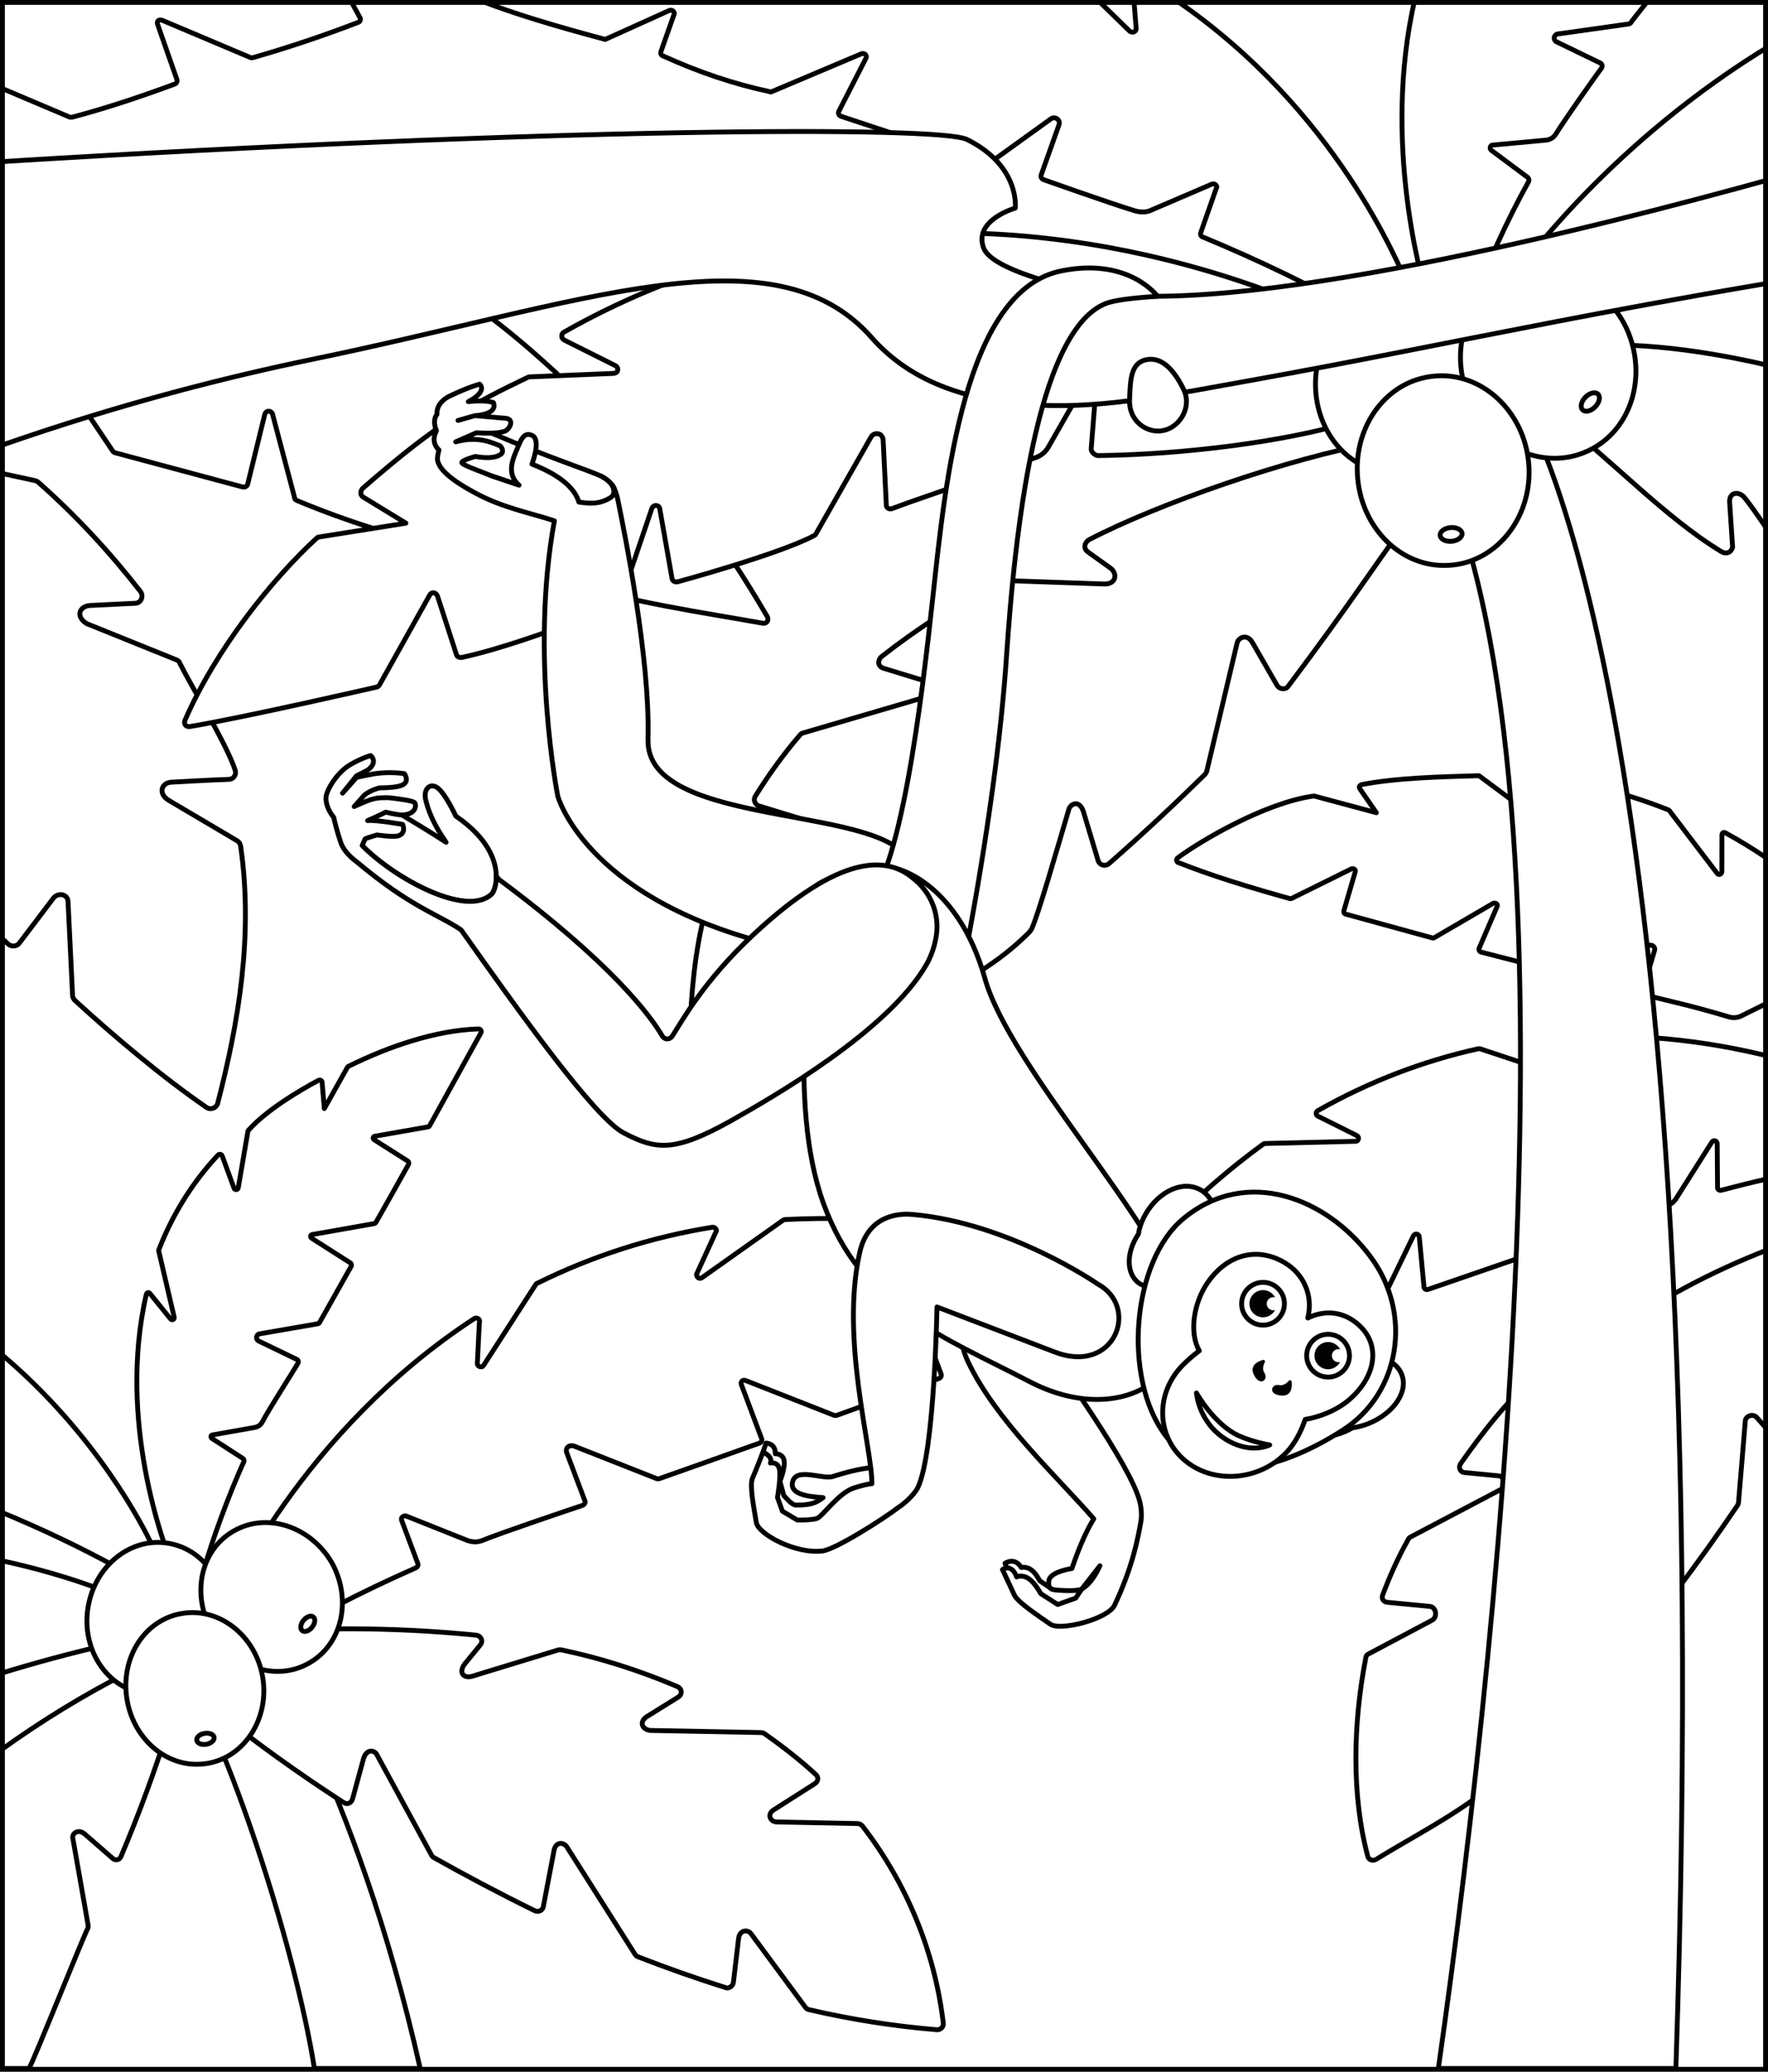 <svg width="547" height="641" viewBox="0 0 547 641" fill="none" xmlns="http://www.w3.org/2000/svg">
<rect x="0" y="0" width="547" height="641" fill="#808080" stroke="none"/>
<g clip-path="url(#clip0_2960_48674)">
<rect width="547" height="641" fill="white"/>
<path d="M533.669 257.615C533.239 257.365 532.659 257.825 532.749 258.495L532.729 269.555C532.759 270.105 532.369 270.545 531.959 270.565C531.679 270.585 531.399 270.455 531.249 270.195L516.529 250.875C516.419 250.735 516.349 250.675 516.239 250.615C501.719 244.795 486.489 241.225 470.839 240.015C470.289 240.045 469.889 240.345 469.919 240.895C469.919 241.035 469.939 241.305 470.089 241.435L475.749 251.465C476.049 251.865 475.799 252.425 475.399 252.585C475.129 252.735 474.719 252.765 474.579 252.635L457.729 240.115C457.579 239.985 457.449 239.995 457.309 240.005C446.159 240.345 432.199 240.635 421.279 242.755C420.739 242.925 420.429 243.345 420.599 243.745C420.669 243.925 420.799 244.155 420.799 244.155L425.829 251.455L406.649 246.305C406.509 246.305 406.379 246.325 406.239 246.325C391.609 248.375 371.839 259.885 364.449 265.365C364.099 265.625 363.889 266.035 364.099 266.485C364.249 266.805 364.539 266.875 364.539 266.875C369.709 268.875 378.719 272.385 399.029 278.025C399.199 278.065 399.369 278.065 399.579 277.995L418.099 268.835C418.499 268.675 418.979 268.765 419.229 269.115C419.339 269.275 419.389 269.585 419.259 269.865L415.779 281.775C415.669 282.195 415.829 282.735 416.389 282.845L443.129 290.195C443.329 290.255 443.519 290.255 443.679 290.165L462.009 279.475C462.409 279.315 462.929 279.435 463.179 279.795C463.289 279.955 463.289 280.235 463.169 280.515L457.579 293.505C457.469 293.925 457.769 294.455 458.189 294.575L489.179 302.545C489.319 302.545 489.589 302.525 489.729 302.515L509.999 292.575C510.669 292.265 511.509 292.495 511.829 293.165C511.979 293.435 512.009 293.845 511.879 294.125L508.159 306.745C508.049 307.165 508.349 307.695 508.769 307.815L517.999 310.065C523.729 311.405 529.469 313.015 534.939 314.645C536.059 314.995 537.439 314.925 538.509 314.445L547.389 310.045V266.035C543.079 263.075 538.519 260.235 533.659 257.595L533.669 257.615Z" fill="white" stroke="black" stroke-width="1.5" stroke-linecap="round" stroke-linejoin="round"/>
<path d="M477.34 322.676C477.26 322.596 477.28 322.616 477.34 322.676V322.676Z" fill="white" stroke="black" stroke-width="1.5" stroke-linecap="round" stroke-linejoin="round"/>
<path d="M478.11 321.516C477.59 321.646 477.21 322.156 477.34 322.676L477.47 322.806L485.34 331.576C485.73 331.966 485.73 332.606 485.21 332.996C484.95 333.256 484.57 333.256 484.31 333.256L457.87 324.486H457.35C439.94 328.356 423.3 334.806 407.83 343.576C407.31 343.836 407.04 344.366 407.29 344.886C407.43 345.166 407.63 345.266 407.83 345.386L419.7 351.316C420.22 351.576 420.47 352.086 420.22 352.606C420.09 352.996 419.7 353.126 419.32 353.126L391.43 353.806C391.3 353.806 391.05 353.876 390.91 353.936C380.59 361.416 369.92 370.666 361.15 379.826C360.76 380.216 360.76 380.856 361.15 381.246C361.28 381.376 361.41 381.506 361.67 381.506L372.5 383.566L350.96 391.046C350.83 391.176 350.7 391.176 350.57 391.306C337.54 406.526 327.07 413.906 317.13 431.316C316.87 431.836 317 432.346 317.52 432.736C317.78 432.866 318.04 432.866 318.29 432.866C333.75 431.396 349.19 429.016 364.62 425.746C364.88 425.616 365.01 425.356 365.14 425.106L376.75 404.466C377.01 403.946 377.65 403.826 378.04 404.076C378.3 404.206 378.43 404.466 378.56 404.716L382.95 418.256C383.08 418.776 383.72 419.026 384.24 418.896L426.12 404.766C426.38 404.636 426.51 404.506 426.64 404.376L437.28 382.406C437.54 381.886 438.1 381.676 438.62 381.916C438.96 382.076 439.09 382.546 439.09 382.526L440.58 398.296C440.66 398.896 441.36 399.126 441.87 398.936L468.96 389.606C469.22 389.476 469.35 389.346 469.48 389.216L478.92 367.936C479.31 367.166 480.34 366.906 481.11 367.416C481.5 367.546 481.63 367.936 481.76 368.316L486.4 382.376C486.53 382.896 487.17 383.146 487.69 383.016L497.88 379.276C504.2 376.826 509.36 375.036 515.55 373.106C516.97 372.716 518.13 371.686 518.77 370.526L529.47 353.616C529.73 353.096 530.19 352.796 530.75 353.006C531.02 353.106 531.21 353.496 531.28 353.746L531.39 367.626C531.52 368.146 532.04 368.396 532.55 368.266C537.24 367.026 542.26 365.776 547.43 364.566V326.846C528.33 322.116 504.38 318.866 478.14 321.496L478.11 321.516Z" fill="white" stroke="black" stroke-width="1.5" stroke-linecap="round" stroke-linejoin="round"/>
<path d="M497.34 413.574C496.54 414.054 496.36 415.204 496.83 416.004C497.08 416.274 497.32 416.544 497.57 416.684L504.01 419.584C505.9 420.454 505.24 423.514 503.16 423.804L476.96 424.614C476.7 424.734 476.43 424.844 476.17 424.964C467.04 432.264 458.47 443.504 451.92 452.834C451.37 453.584 451.48 454.584 452.07 455.164C452.33 455.424 452.7 455.584 453.08 455.604L463.62 456.634C465.55 456.724 466.04 459.984 464.19 460.924L436.36 475.584C436.1 475.704 435.83 475.944 435.68 476.324C432.57 481.854 429.97 487.664 427.74 493.624C427.44 494.514 427.95 495.504 428.88 495.684C429.01 495.704 429.32 495.764 429.32 495.764L442.43 497.044C444.36 497.264 444.85 500.394 443 501.334L423.39 511.744C422.86 511.974 422.58 512.484 422.55 512.994C418.59 533.464 418.16 555.624 423.19 574.424C423.44 575.374 424.54 575.784 425.46 575.434C425.44 575.434 425.72 575.314 425.72 575.314C436.37 568.724 450.53 561.474 460.22 553.424C460.49 553.174 460.77 552.804 460.79 552.414L465.43 526.044C465.62 524.764 468.71 524.914 469.67 526.374L476.29 536.374C476.77 537.174 477.92 537.354 478.72 536.884C478.85 536.884 478.86 536.764 478.98 536.764C485.48 530.494 491.74 523.954 497.61 517.394C497.88 517.144 498.03 516.764 498.05 516.384L501.76 479.894C501.82 478.604 504.92 478.624 506.02 479.974L515.62 492.444C516.23 493.244 517.25 493.424 518.06 492.824C518.153 492.744 518.243 492.661 518.33 492.574C525.36 483.364 531.74 474.374 537.58 465.744C537.72 465.494 537.87 465.114 537.88 464.854L539.97 439.724C539.97 438.154 542.38 437.224 543.52 438.584L547.43 443.024V386.484C529.54 393.334 511.82 402.784 497.37 413.564L497.34 413.574Z" fill="white" stroke="black" stroke-width="1.5" stroke-linecap="round" stroke-linejoin="round"/>
<path d="M22.37 36.25C33.02 33.42 43.49 29.93 54.07 26.01C54.58 25.84 54.92 25.16 54.75 24.65L48.79 7.62C48.64 7.17 48.65 6.81 48.78 6.6C49.06 6.14 49.64 6.09 50.15 6.26L77.56 17.84C77.74 17.92 78.09 17.89 78.24 17.84C89.65 14.58 100.42 10.91 110.76 6.94C111.44 6.77 111.61 6.09 111.44 5.58L108.38 0.01H0.01V27.1L21.55 36.23C21.78 36.32 22.17 36.31 22.38 36.25H22.37Z" fill="white" stroke="black" stroke-width="1.5" stroke-linecap="round" stroke-linejoin="round"/>
<path d="M13.52 51.59C13.589 51.51 13.62 51.48 13.52 51.59V51.59Z" fill="white" stroke="black" stroke-width="1.5" stroke-linecap="round" stroke-linejoin="round"/>
<path d="M7.479 131.09L12.219 112.13C12.349 111.61 12.479 111.09 12.979 110.88C13.949 110.13 15.329 110.36 15.919 111.34L34.929 139.64C35.139 139.91 35.359 140.02 35.649 140.1L75.019 150.66C75.909 150.86 76.539 150.38 76.659 149.68L81.899 128.29C81.989 127.89 82.299 127.34 82.899 127.25C83.549 127.15 83.949 127.47 84.269 127.94L91.269 154.46C91.449 154.62 91.629 154.77 91.989 154.92C107.579 161.41 123.769 166.5 140.559 170.15C141.249 170.27 142.079 169.87 142.199 169.17L151.649 149.91C151.789 149.56 151.939 149.21 152.269 149.01C152.749 148.63 153.619 148.74 154.009 149.39L171.309 178.42C171.509 178.75 171.699 179.07 172.049 179.22C195.489 186.52 217.289 189.46 235.939 192.82C236.299 192.89 236.719 192.86 237.029 192.64C237.719 192.14 237.709 191.33 237.319 190.67C224.019 167.94 209.639 147.85 190.189 129.51C190.009 129.35 189.839 129.37 189.659 129.21L157.569 121.47L171.629 117.69C171.969 117.66 172.129 117.48 172.279 117.3C172.749 116.75 172.689 115.9 172.139 115.43C152.029 96.92 139.459 89.08 127.449 82.94C127.279 82.95 126.929 82.81 126.759 82.82L92.949 85.97C92.439 86.01 91.919 85.88 91.709 85.38C91.319 84.73 91.609 84.02 92.259 83.63L107.299 74.66C107.459 74.48 107.609 74.3 107.769 74.11C108.059 73.41 107.829 72.57 107.119 72.28C85.889 62.25 63.349 55.38 40.049 51.99C39.879 52 39.539 52.03 39.369 52.04L5.419 66.17C5.079 66.2 4.569 66.23 4.209 65.92C3.489 65.46 3.429 64.61 3.899 64.06L13.399 51.74C13.459 51.67 13.509 51.61 13.559 51.56C13.679 50.87 13.119 50.23 12.429 50.11C8.249 50 4.119 50.01 0.049 50.11V130.38L5.879 132.04C6.569 132.16 7.399 131.76 7.519 131.06L7.479 131.09Z" fill="white" stroke="black" stroke-width="1.5" stroke-linecap="round" stroke-linejoin="round"/>
<path d="M2.93 292.379C3.95 292.989 5.37 292.729 6.05 291.709L16.45 277.979C17.81 276.109 20.79 276.519 21.04 278.769L22.46 308.139C22.56 308.679 22.8 309.159 23.14 309.499C35.4 320.739 50.26 333.269 63.88 342.639L64.22 342.839C65.41 343.349 66.77 342.809 67.28 341.619C73.92 316.119 78.38 289.119 74.46 261.879C74.37 261.279 74.09 260.579 73.44 260.179L52.19 247.619C48.89 245.649 49.79 242.099 53.21 241.999C53.21 241.999 66.23 241.259 70.58 241.149C70.75 241.149 70.98 241.119 71.15 241.089C72.38 240.919 73.14 239.609 72.8 238.419C70.25 230.419 59.41 212.769 55.67 205.279C55.5 204.769 55.16 204.429 54.82 204.259L26.83 192.959C23.17 190.639 24.69 187.529 27.85 187.339L41.81 186.659C42.34 186.639 42.76 186.499 43.17 186.149C44 185.439 44.19 184.109 43.51 183.089C33.97 170.829 23.42 159.419 11.84 149.209C11.52 148.939 11.24 148.809 10.82 148.699L0.01 146.359V289.709C0.82 290.499 1.63 291.299 2.48 292.069C2.58 292.169 2.79 292.319 2.94 292.399L2.93 292.379Z" fill="white" stroke="black" stroke-width="1.5" stroke-linecap="round" stroke-linejoin="round"/>
<path d="M227.829 292.66L227.979 292.92C227.979 292.92 228.019 292.75 228.049 292.66C227.879 292.62 227.769 292.59 227.699 292.57C227.699 292.57 227.789 292.61 227.829 292.66Z" fill="white" stroke="black" stroke-width="1.5" stroke-linecap="round" stroke-linejoin="round"/>
<path d="M227.699 292.57C227.439 292.5 227.549 292.5 227.699 292.57V292.57Z" fill="white" stroke="black" stroke-width="1.5" stroke-linecap="round" stroke-linejoin="round"/>
<path d="M470.419 124.37L441.279 136.43C491.709 228.09 465.659 495.22 445.009 640H518.499C532.509 217.44 470.419 124.37 470.419 124.37Z" fill="white" stroke="black" stroke-width="1.5" stroke-linecap="round" stroke-linejoin="round"/>
<path d="M465.921 89.009C465.581 89.529 465.581 90.219 466.091 90.729L477.981 102.619C478.321 102.959 478.841 103.139 479.361 102.959C500.901 95.379 522.961 89.169 545.361 84.349C546.051 84.179 546.571 83.489 546.391 82.799L543.631 65.219C543.631 64.879 543.631 64.699 543.801 64.359C544.321 63.839 545.011 63.669 545.701 64.019L548.501 65.859V13.609C498.601 43.679 470.241 82.719 465.911 89.009H465.921Z" fill="white" stroke="black" stroke-width="1.5" stroke-linecap="round" stroke-linejoin="round"/>
<path d="M441.789 92.97C441.959 93.49 442.309 93.83 442.819 93.83L454.539 95.21C454.709 95.38 455.059 95.21 455.229 94.87C460.229 81.6 466.089 68.5 472.979 56.09C473.149 55.75 472.979 55.23 472.639 54.88L461.419 46.51C460.729 45.99 461.099 44.89 461.789 44.89L478.509 43.34C479.539 43.17 480.579 42.65 481.269 41.62C484.029 37.14 493.509 23.7 495.569 20.94C495.739 20.42 495.739 19.91 495.229 19.56L481.489 12.9C480.279 12.04 480.959 10.49 482.159 10.49L503.909 7.42C504.129 7.4 504.319 7.3 504.479 7.13C505.609 5.46 508.769 1.75 509.959 0H437.679C427.599 44.14 439.889 86.77 441.799 92.96L441.789 92.97Z" fill="white" stroke="black" stroke-width="1.5" stroke-linecap="round" stroke-linejoin="round"/>
<path d="M187.501 12.08L207.111 3.23C207.631 3.06 208.321 3.23 208.491 3.75C208.661 3.92 208.661 4.27 208.491 4.61L204.491 15.94C204.321 16.46 204.491 17.15 205.181 17.32C216.151 22.33 227.121 26.01 238.101 28.35C238.271 28.52 238.621 28.52 238.791 28.35L266.541 16.63C267.061 16.46 267.751 16.63 267.921 17.15C268.091 17.32 268.091 17.67 267.921 18.01L259.451 34.58C259.281 35.1 259.621 35.79 260.141 35.96L304.951 50.82H305.641L325.381 36.6C326.241 36.26 327.281 36.6 327.621 37.46C327.791 37.8 327.791 38.32 327.621 38.67L322.111 54.18C321.941 54.7 322.281 55.39 322.801 55.56C322.801 55.56 343.831 63.04 351.171 65.24C352.581 65.66 354.271 65.76 355.651 65.24L374.951 56.97C375.471 56.8 376.161 56.97 376.331 57.49C376.501 57.66 376.501 58.01 376.331 58.18L371.501 71.97C371.331 72.49 371.501 73.18 372.191 73.35C389.601 80.59 406.481 88.69 422.861 97.99C423.201 98.16 423.721 98.16 424.071 97.99L435.441 90.06C435.961 89.72 436.131 89.2 435.781 88.68C432.671 81.97 413.641 34.19 363.761 0.02H350.811L351.511 8.71C351.561 9.35 351.191 9.8 350.621 9.93C350.101 10.05 349.561 9.75 349.281 9.43L339.631 0.01H148.141C158.921 4.22 171.741 8.05 186.831 12.08C187.001 12.25 187.351 12.25 187.521 12.08H187.501Z" fill="white" stroke="black" stroke-width="1.5" stroke-linecap="round" stroke-linejoin="round"/>
<path d="M267.39 74.84C267.28 74.73 267.31 74.76 267.39 74.84V74.84Z" fill="white" stroke="black" stroke-width="1.5" stroke-linecap="round" stroke-linejoin="round"/>
<path d="M419.56 101.9C411.12 97.42 347.52 65.36 268.42 73.29C267.73 73.46 267.21 74.15 267.39 74.84L267.56 75.01L278.07 86.73C278.59 87.25 278.59 88.11 277.9 88.63C277.56 88.97 277.04 88.97 276.69 88.97L241.36 77.25H240.67C217.4 82.42 195.17 91.04 174.49 102.76C173.8 103.1 173.63 103.97 173.97 104.66C174.14 104.83 174.31 105 174.49 105.18L190.34 113.11C191.03 113.45 191.29 114.07 191.04 114.8C190.87 115.28 190.36 115.48 189.82 115.53L163.83 116.61C163.66 116.61 163.32 116.7 163.13 116.83C146.77 124.68 136.25 130.1 112.1 151.2C111.61 151.93 111.59 152.35 111.66 152.8C111.76 153.47 112.41 153.86 112.8 154.06L125.58 161.87L98.48 166.19C98.3 166.25 98.14 166.36 97.96 166.53C84.24 179.07 66.65 201.12 57.29 222.72C56.95 223.41 57.01 224.23 57.76 224.66C58.01 224.8 58.51 224.84 58.85 224.78C75.33 222.05 116.75 212.53 116.75 212.53C117.09 212.36 117.37 212.02 117.54 211.68L132.95 184.1C133.29 183.41 134.16 183.24 134.67 183.58C135.01 183.75 135.19 184.1 135.36 184.44L141.22 202.54C141.39 203.23 142.25 203.57 142.94 203.4C155.35 200.77 177.04 193.1 191.12 186.91C191.46 186.74 191.64 186.57 191.81 186.39L201.71 157.21C202.05 156.52 202.83 156.2 203.52 156.54C203.86 156.71 204.05 157.06 204.12 157.38L207.95 179.15C208.12 179.84 208.98 180.18 209.67 180.01C209.67 180.01 240.9 171.51 251.68 165.82C252.05 165.67 252.21 165.53 252.37 165.3L269.43 135.31C269.95 134.28 271.15 133.86 272.26 134.41C272.75 134.65 273.05 135.31 273.22 135.83L274.23 156.52C274.4 157.21 275.15 157.65 275.95 157.38L281.14 155.48C281.14 155.48 312.16 144.77 320.09 141.69C321.99 141.17 323.54 139.79 324.4 138.24L336.98 116.18C337.32 115.49 337.95 115.29 338.69 115.5C339.04 115.6 339.3 115.92 339.39 116.35L337.61 138.73C337.46 140.03 339 140.97 339.71 140.96C367.6 140.63 397.79 136.39 416.06 131.08C416.53 133.34 415.92 127.74 416.09 127.22L420.04 103.43C420.21 102.91 420.04 102.22 419.52 101.88L419.56 101.9Z" fill="white" stroke="black" stroke-width="1.5" stroke-linecap="round" stroke-linejoin="round"/>
<path d="M483.15 107.62C481.94 107.62 481.08 108.65 481.08 109.86V127.68C481.08 128.54 481.42 129.06 481.94 129.58C498.14 141.82 515.2 160.19 532.61 170.7C532.61 170.7 533.24 171.03 533.61 171.07C534.86 171.21 535.71 170.53 536.05 169.32L535.15 155.72C534.78 152.27 537.67 152.04 539.3 153.51C540.83 154.89 548.5 166.36 548.5 166.36V113.39C530.32 109.04 504.83 104.78 483.14 107.63L483.15 107.62Z" fill="white" stroke="black" stroke-width="1.5" stroke-linecap="round" stroke-linejoin="round"/>
<path d="M428.611 138.22C428.34 137.33 427.38 136.6 426.34 136.83C398.39 141.8 358.11 155.99 337.03 166.94C336.02 167.47 335.3 168.78 335.78 169.82C335.97 170.23 336.281 170.52 336.551 170.75L343.611 175.81C345.681 177.32 345.51 180.82 341.56 180.69L310.1 179.59C309.75 179.67 309.41 179.74 309.06 179.82C296.27 186.4 284.13 194.28 272.72 203.17C271.87 203.94 271.56 205.14 272.17 205.95C272.4 206.34 272.98 206.67 273.44 206.79L285.891 210.6C288.201 211.18 288.82 214.99 285.53 215.91L248.42 226.79C248.07 226.87 247.69 227.1 247.42 227.52C242.32 233.43 237.77 239.8 233.63 246.44C233.05 247.44 233.55 248.71 234.54 249.29L235.001 249.41L250.49 254.15C252.76 254.89 252.59 258.77 250.13 259.46L223.95 267.23C223.26 267.38 222.791 267.92 222.641 268.53C212.871 292.23 213.181 318.93 213.251 343.7C213.441 344.89 214.55 345.67 215.74 345.48C215.89 345.52 215.93 345.37 216.09 345.4C230.53 340.06 244.55 333.8 258.19 326.45C258.58 326.22 259 325.84 259.12 325.38L271.14 294.72C271.681 293.22 275.37 294.16 276.17 296.16L285.88 307.46C286.26 308.54 287.611 309.04 288.681 308.66C288.831 308.7 284.69 310.91 284.85 310.95C302.83 301.55 310.811 296.04 318.361 288.53C318.761 288.07 318.99 287.78 319.25 287.25C321.34 282.56 326.741 263.77 330.701 250.37C331.131 248.85 333.83 247.21 335.16 251.01L339.801 266.46C340.341 267.58 341.531 268.04 342.641 267.51L343.03 267.28C353.75 257.89 363.631 248.61 372.771 239.64C373.001 239.37 373.27 238.95 373.35 238.64L382.741 198.97C383.131 197.21 385.861 195.89 387.54 198.89L395.13 212.09C395.701 213.05 397.09 213.4 398.051 212.83C398.241 212.72 398.47 212.45 398.47 212.45C418.31 186.01 423.87 176.95 434.88 161.9C435.19 161.32 435.35 160.71 435.19 160.02L428.6 138.23L428.611 138.22Z" fill="white" stroke="black" stroke-width="1.5" stroke-linecap="round" stroke-linejoin="round"/>
<path d="M441.24 88.99C439.37 88.5 437.62 88.24 435.82 88.16C423.39 87.7 411.69 96.88 408.07 110.61C404.45 124.34 410.27 138.14 421.14 143.82C422.74 144.64 424.39 145.28 426.26 145.77C440.38 149.49 455.31 139.75 459.43 124.14C463.54 108.53 455.35 92.69 441.23 88.97L441.24 88.99Z" fill="white" stroke="black" stroke-width="1.5" stroke-linecap="round" stroke-linejoin="round"/>
<path d="M466.53 86.24C464.78 87.06 463.27 87.98 461.84 89.08C452 96.69 448.9 111.24 454.92 124.1C460.94 136.96 474.09 143.9 486.24 141.23C488 140.84 489.67 140.27 491.43 139.45C504.65 133.26 509.96 116.39 503.2 101.52C496.2 86.97 479.92 79.99 466.54 86.25L466.53 86.24Z" fill="white" stroke="black" stroke-width="1.5" stroke-linecap="round" stroke-linejoin="round"/>
<path d="M490.501 122.9C490.331 123.08 490.181 123.25 490.041 123.43C489.101 124.68 488.921 126.11 489.651 126.82C490.391 127.53 491.801 127.31 493.031 126.33C493.211 126.19 493.371 126.04 493.551 125.86C494.851 124.52 495.231 122.75 494.391 121.94C493.551 121.13 491.801 121.56 490.501 122.9Z" fill="white" stroke="black" stroke-width="1.5" stroke-linecap="round" stroke-linejoin="round"/>
<path d="M443.85 116.36C441.92 116.53 440.19 116.89 438.47 117.43C426.63 121.24 418.76 133.86 420.05 148C421.34 162.14 431.33 173.15 443.67 174.76C445.46 174.99 447.23 175.02 449.15 174.85C463.69 173.53 474.41 159.28 472.95 143.21C471.49 127.13 458.39 115.04 443.85 116.36Z" fill="white" stroke="black" stroke-width="1.5" stroke-linecap="round" stroke-linejoin="round"/>
<path d="M448.761 163.241C448.511 163.261 448.291 163.301 448.071 163.341C446.541 163.681 445.471 164.631 445.571 165.661C445.671 166.691 446.881 167.431 448.451 167.491C448.681 167.491 448.901 167.491 449.151 167.471C451.011 167.301 452.451 166.211 452.351 165.051C452.241 163.891 450.631 163.071 448.771 163.241H448.761Z" fill="white" stroke="black" stroke-width="1.5" stroke-linecap="round" stroke-linejoin="round"/>
<path d="M77.98 503.85L55.52 515.41C69.909 537.08 91.04 600.88 97.28 640H130C110.05 551.16 77.98 503.85 77.98 503.85Z" fill="white" stroke="black" stroke-width="1.5" stroke-linecap="round" stroke-linejoin="round"/>
<path d="M361.638 398.612C341.718 390.862 321.058 384.962 300.078 380.952C299.938 380.982 299.668 381.032 299.538 381.062L276.698 389.282L284.288 380.252C284.428 380.222 284.498 379.922 284.478 379.792C284.498 379.222 284.088 378.602 283.528 378.582C270.088 376.972 256.498 376.662 242.958 377.332C242.818 377.362 242.548 377.412 242.418 377.442L217.198 395.312C216.818 395.532 216.418 395.612 216.088 395.402C215.598 395.082 215.328 394.432 215.648 393.942L221.488 381.182C221.598 381.022 221.708 380.852 221.648 380.582C221.538 380.042 220.888 379.612 220.348 379.722C201.518 382.742 183.268 388.612 166.258 397.032C165.988 397.092 165.878 397.252 165.768 397.412L149.628 422.432C149.418 422.762 149.168 422.952 148.738 422.892C148.168 422.872 147.648 422.412 147.678 421.842L148.318 409.162C148.428 409.002 148.398 408.862 148.318 408.462C148.048 407.812 147.308 407.682 146.798 407.932C93.608 442.682 70.028 494.602 67.088 501.552C66.898 502.012 67.008 502.552 67.498 502.872L78.748 510.282C79.078 510.492 79.508 510.552 79.888 510.332C95.568 500.912 111.878 492.482 128.688 485.082C129.198 484.832 129.498 484.212 129.248 483.702L124.248 470.352C124.188 470.082 124.168 469.942 124.248 469.652C124.568 469.162 125.088 468.912 125.678 469.072L144.568 476.612C146.088 477.142 147.658 477.242 149.088 476.672C155.468 474.092 175.898 467.222 180.248 465.762C180.898 465.492 181.188 464.862 180.948 464.352L175.378 449.572C175.148 448.972 175.188 448.572 175.378 448.112C175.778 447.322 176.768 447.152 177.618 447.422L203.228 457.522C203.448 457.592 203.668 457.602 203.928 457.522C213.388 454.172 224.038 450.432 235.068 446.472C235.578 446.222 235.878 445.602 235.628 445.092L229.398 428.472C229.228 427.982 229.218 427.782 229.468 427.442C229.798 427.002 230.268 426.962 230.828 427.192L258.128 437.932C258.328 437.992 258.558 437.982 258.828 437.932L290.588 426.472C291.098 426.222 291.398 425.602 291.148 425.092L285.848 410.962C285.788 410.692 285.768 410.552 285.848 410.262C286.138 409.642 286.658 409.392 287.248 409.552L310.748 418.962C310.908 419.072 311.178 419.012 311.448 418.962C335.578 410.202 354.848 403.142 361.658 400.612C361.928 400.552 362.168 400.362 362.248 400.072C362.538 399.452 362.268 398.802 361.668 398.642L361.638 398.612Z" fill="white" stroke="black" stroke-width="1.5" stroke-linecap="round" stroke-linejoin="round"/>
<path d="M147.87 318.36C135.03 318.79 120.6 323.59 107.84 329.91C107.73 329.94 107.62 330.03 107.51 330.18L100.34 343L99.66 334.88C99.59 334.25 99.05 334.05 98.5 334.28C92.97 337.21 82.31 343.5 76.81 349.78C76.76 349.84 76.72 349.92 76.7 350.07L73.71 367.52C73.63 368.22 72.6 368.29 72.4 367.61L68.75 357.66C68.57 357.12 67.94 356.95 67.45 357.38C59.43 365.94 53.33 375.87 49.11 386.75C49.06 386.86 49.1 387.06 49.14 387.19L53.89 407.55C54.02 408.31 53.13 408.63 52.66 407.97L46.34 400.14C46.04 399.79 45.43 399.86 45.26 400.51C36.2 439.78 50.92 478.45 53.02 483.68C53.19 484.08 53.49 484.33 53.9 484.3L62.13 487.3C62.28 487.43 62.54 487.27 62.66 486.98C65.77 476.05 70.79 462.53 75.47 452.17C75.58 451.88 75.47 451.43 75.11 451.23L65.62 445.09C65.04 444.72 65.22 444.01 65.77 443.97L79.01 441.62C79.82 441.41 80.62 440.93 81.1 440.06C83 436.3 90.84 424.17 92.24 421.71C92.44 421.36 92.31 420.87 91.87 420.63L79.95 414.88C78.93 414.27 79.38 412.77 80.34 412.69L98.33 409.58C98.47 409.57 98.64 409.51 98.77 409.36C101.79 403.98 105.17 398.02 108.67 391.77C108.85 391.43 108.74 390.93 108.3 390.69L96.44 383.12C95.86 382.75 96.08 382.01 96.63 381.97L115.87 378.57C116 378.55 116.18 378.43 116.27 378.26C119.78 372.15 123.15 366.05 126.41 360.24C126.6 359.87 126.48 359.4 126.04 359.16L115.89 352.72C115.17 352.36 115.44 351.6 115.99 351.55L132.51 348.65C132.65 348.64 132.79 348.54 132.9 348.34C140.61 334.4 146.63 323.51 148.79 319.58C149.14 319.03 148.63 318.23 147.84 318.37L147.87 318.36Z" fill="white" stroke="black" stroke-width="1.5" stroke-linecap="round" stroke-linejoin="round"/>
<path d="M37.5 485.12L46.52 478.64C46.93 478.36 47.06 477.94 46.78 477.53C44.56 472.9 30.03 443.79 0 418.65V467.71C12.5 472.87 24.67 478.61 36.52 485.13C36.8 485.26 37.21 485.26 37.49 485.12H37.5Z" fill="white" stroke="black" stroke-width="1.5" stroke-linecap="round" stroke-linejoin="round"/>
<path d="M33.55 508.239L36.6 494.959C36.7 494.539 36.52 493.999 36.08 493.759C32.8 492.349 19.55 486.959 0 482.779V517.819C10.81 514.489 21.72 511.539 32.77 508.989C33.18 508.959 33.44 508.659 33.54 508.229L33.55 508.239Z" fill="white" stroke="black" stroke-width="1.5" stroke-linecap="round" stroke-linejoin="round"/>
<path d="M266.814 564.957C266.41 564.528 265.87 564.234 265.318 564.221L240.342 563.721C238.135 563.648 237.403 561.269 239.231 560.08L252.028 551.92C252.028 551.92 252.304 551.71 252.45 551.576C253.225 550.88 253.204 549.75 252.39 549.033C247.421 544.454 242.033 540.281 236.494 536.372C236.176 536.164 235.814 536.072 235.402 536.065L201.715 535.418C198.976 535.516 197.334 532.901 200.19 531.086L209.916 525.038C209.916 525.038 210.473 524.659 210.664 524.138C210.966 523.176 210.564 522.294 209.608 521.852C198.025 516.925 186.125 513.099 173.771 510.499C173.316 510.427 173.148 510.407 172.808 510.469L146.59 518.483C143.686 519.578 141.59 517.757 143.803 514.8L148.545 509.015C148.799 508.732 149.002 508.282 149.034 508.004C149.141 506.899 148.367 506.105 147.4 505.934C121.098 503.309 94.575 503.296 68.252 505.923C67.29 505.892 66.573 506.696 66.541 507.668L65.915 527.537C65.896 528.229 66.159 528.652 66.553 529.08C79.219 539.286 92.586 548.827 106.263 557.679C106.263 557.679 106.68 557.908 106.805 557.953C107.863 558.296 108.746 557.622 109.058 556.662L112.338 544.608C113.222 540.864 115.891 541.544 116.541 542.807L133.514 574.012C133.653 574.29 133.911 574.582 134.187 574.724C143.821 580.141 154.282 585.714 165.439 591.186C165.439 591.186 165.834 591.342 165.974 591.348C167.071 591.525 167.934 590.849 168.105 589.892L171.333 572.95C171.754 569.647 174.332 569.984 175.314 571.335L196.504 604.737C196.755 605.088 197.042 605.303 197.447 605.46C206.32 608.917 215.335 612.099 224.632 615.021L224.789 615.059C225.745 615.23 226.727 614.397 226.898 613.44L228.488 599.974C228.737 597.023 231.384 596.945 232.347 598.284L249.173 621.057C249.468 621.464 249.824 621.696 250.257 621.786C263.284 624.826 276.474 626.898 289.845 628.004C289.845 628.004 289.985 628.01 290.126 628.016C291.235 627.912 291.957 626.969 291.848 626C289.227 603.815 280.507 582.679 266.84 564.99L266.814 564.957Z" fill="white" stroke="black" stroke-width="1.5" stroke-linecap="round" stroke-linejoin="round"/>
<path d="M27.29 595.81L22.489 568.52C22.39 567.29 24.23 565.58 26.489 567.69L34.88 575.01C35.539 575.57 36.63 575.61 37.169 574.86C37.27 574.72 37.429 574.43 37.429 574.43C43.099 561 48.139 547.37 52.419 533.56C52.499 533.06 52.459 532.57 52.169 532.1L41.84 517.78C41.419 517.2 40.529 516.9 39.83 517.33C25.88 524.42 12.62 532.58 0.02 541.66V640H9C11.35 635.34 25.29 600.38 27.13 596.69C27.27 596.44 27.32 596.15 27.299 595.81H27.29Z" fill="white" stroke="black" stroke-width="1.5" stroke-linecap="round" stroke-linejoin="round"/>
<path d="M52.33 477.54C50.8 477.27 49.39 477.18 47.95 477.24C38 477.7 29.27 485.81 27.29 497.01C25.31 508.21 30.88 518.84 39.94 522.66C41.27 523.21 42.63 523.61 44.16 523.88C55.68 525.91 66.95 517.14 69.2 504.41C71.45 491.67 63.85 479.58 52.33 477.54Z" fill="white" stroke="black" stroke-width="1.5" stroke-linecap="round" stroke-linejoin="round"/>
<path d="M72.34 473.671C71 474.441 69.85 475.281 68.78 476.251C61.43 482.981 59.93 494.801 65.58 504.671C71.24 514.541 82.2 519.211 91.72 516.261C93.1 515.831 94.4 515.261 95.74 514.491C105.89 508.671 109 494.851 102.62 483.431C96.06 472.281 82.6 467.791 72.34 473.681V473.671Z" fill="white" stroke="black" stroke-width="1.5" stroke-linecap="round" stroke-linejoin="round"/>
<path d="M93.909 501.34C93.779 501.49 93.679 501.64 93.579 501.79C92.909 502.85 92.859 504 93.499 504.52C94.139 505.04 95.249 504.77 96.159 503.9C96.289 503.77 96.419 503.64 96.539 503.49C97.489 502.33 97.669 500.9 96.949 500.3C96.229 499.71 94.859 500.17 93.909 501.33V501.34Z" fill="white" stroke="black" stroke-width="1.5" stroke-linecap="round" stroke-linejoin="round"/>
<path d="M56.23 499.221C54.7 499.491 53.34 499.881 52.01 500.431C42.81 504.261 37.37 514.861 39.33 526.061C41.29 537.261 50.01 545.391 59.96 545.861C61.4 545.921 62.82 545.831 64.34 545.571C75.86 543.551 83.47 531.461 81.24 518.721C79.01 505.981 67.74 497.201 56.22 499.221H56.23Z" fill="white" stroke="black" stroke-width="1.5" stroke-linecap="round" stroke-linejoin="round"/>
<path d="M63.27 536.32C63.07 536.35 62.9 536.4 62.72 536.45C61.52 536.82 60.73 537.66 60.88 538.47C61.02 539.28 62.05 539.8 63.3 539.74C63.48 539.74 63.66 539.71 63.86 539.68C65.34 539.42 66.41 538.45 66.25 537.53C66.09 536.61 64.75 536.06 63.27 536.32Z" fill="white" stroke="black" stroke-width="1.5" stroke-linecap="round" stroke-linejoin="round"/>
<path d="M335.45 89.92L335.47 89.9C328.9 88.61 306.84 83.37 304.34 76.77C301.06 68.09 314.11 64.38 314.11 64.38C314.11 64.38 315.7 51.34 299.16 43.15C290.5 38.86 169.29 39.6 0 50.04V137.94C38.38 124.53 71.79 116.32 96.68 111.17C180.11 93.99 239.32 70.06 269.65 104.42C282.47 119.03 301.07 124.38 321.77 125.38C342.47 126.36 363.91 121.8 387.34 117.63C418.87 111.97 450.29 105.51 481.71 99.46C497.02 96.51 519.96 92.189 548.5 87.389V55.27C494.44 70.249 381.93 99.05 335.44 89.92H335.45Z" fill="white" stroke="black" stroke-width="1.5" stroke-linecap="round" stroke-linejoin="round"/>
<path d="M338.73 473.269L338.75 473.289C336.24 476.959 337.22 484.909 335.91 485.909C334.49 486.889 330.43 491.959 330.43 491.959L325.6 491.759L321.65 489.069C321.65 489.069 320.56 486.779 319.03 485.689C317.5 484.599 315.97 484.989 315.97 484.989C313.9 481.609 310.93 483.699 310.93 483.699C310.93 483.699 312.9 488.179 313.44 490.249C313.99 492.429 319.36 496.599 321.65 498.699C323.94 500.799 338.4 495.929 342.24 493.529C346.06 491.149 350.89 466.609 350.89 466.609C350.89 466.609 341.15 469.579 338.73 473.269Z" fill="white" stroke="black" stroke-width="1.5" stroke-linecap="round" stroke-linejoin="round"/>
<path d="M346.871 392.1C346.871 392.1 315.251 395.66 302.981 401.54C301.231 402.33 293.791 409.27 299.491 421.3C307.971 439.33 327.171 456.99 338.411 469.94C336.461 473.03 334.181 477.84 331.631 485.3C331.631 485.3 324.871 486.28 324.511 489.05C324.131 491.97 325.531 491.97 329.311 492.11C331.531 492.19 333.191 492.17 334.661 491.7C333.661 493.13 332.831 494.45 332.831 494.45L327.241 496.44L321.981 493.06C321.981 493.06 320.121 489.48 318.031 488.3C316.071 487.1 314.541 487.91 314.541 487.91C312.901 483.54 310.151 485.62 310.151 485.62C310.151 485.62 312.771 491.28 313.861 493.57C314.951 495.86 321.851 500.32 324.911 502.5C327.971 504.79 342.861 500.91 344.841 496.65C350.621 484.38 352.091 475.62 352.961 470.88C353.261 469.26 353.201 466.95 352.651 464.68C349.921 453.26 325.861 420.25 325.861 420.25C325.861 420.25 346.341 418.56 355.211 417.67C367.371 416.47 375.561 395.11 346.871 392.12V392.1Z" fill="white" stroke="black" stroke-width="1.5" stroke-linecap="round" stroke-linejoin="round"/>
<path d="M189.369 150.03C189.479 150.18 189.609 150.32 189.699 150.48C189.599 150.33 189.489 150.18 189.369 150.03Z" fill="white" stroke="black" stroke-width="1.5" stroke-linecap="round" stroke-linejoin="round"/>
<path d="M185.949 147.32C187.419 148.2 188.619 149.12 189.369 150.03C188.539 148.9 187.339 148.01 185.949 147.32Z" fill="white" stroke="black" stroke-width="1.5" stroke-linecap="round" stroke-linejoin="round"/>
<path d="M189.699 150.48C189.809 150.67 189.919 150.86 190.009 151.07C189.929 150.88 189.829 150.68 189.699 150.48Z" fill="white" stroke="black" stroke-width="1.5" stroke-linecap="round" stroke-linejoin="round"/>
<path d="M185.95 147.32C183.23 145.92 169.05 141.26 153.5 134.6C137.95 127.94 137.41 135.49 137.08 140.25C137.06 140.5 137.07 140.75 137.08 141C139.15 143.47 142.95 144.3 144.85 144.92C164.78 151.19 179.26 157.39 186.31 155.52C189.57 154.65 190.13 153 189.84 151.39C189.68 150.51 188.93 148.86 185.94 147.32H185.95Z" fill="white" stroke="black" stroke-width="1.5" stroke-linecap="round" stroke-linejoin="round"/>
<path d="M200.491 228.859H200.471C201.251 203.969 193.031 163.949 191.261 155.149C190.841 152.839 190.041 151.119 190.031 151.119C190.031 151.099 190.011 151.089 190.001 151.069C190.611 152.579 189.711 154.019 186.331 155.169C184.471 155.809 182.031 155.799 179.101 155.349C178.061 151.869 174.621 147.539 164.601 143.599L164.581 143.569C164.581 143.569 167.481 136.179 164.681 134.739C161.851 133.389 161.021 136.569 159.611 139.809C158.211 143.049 157.091 146.989 160.451 149.979C160.501 150.019 160.561 150.069 160.611 150.119C157.901 149.209 155.051 148.249 152.041 147.249C149.651 146.149 144.061 144.329 142.971 143.329C142.101 142.539 147.141 141.229 147.141 141.229C147.141 141.229 152.861 142.469 155.161 140.379C156.111 139.189 154.701 137.929 154.701 137.929C152.581 137.169 148.161 134.719 140.991 136.709C141.821 136.339 145.181 134.859 147.371 133.909C147.261 133.799 153.061 134.489 156.141 133.429C157.621 132.919 159.301 129.819 156.561 129.429L147.041 128.609C148.361 128.529 153.961 127.969 152.651 124.559C152.651 124.559 150.251 123.639 144.891 124.269C147.221 123.079 150.311 120.749 148.401 118.859C148.401 118.859 145.101 119.669 138.961 122.629C137.521 123.319 134.961 125.229 135.201 128.189C133.791 129.979 134.701 132.499 135.031 133.299C133.031 137.059 135.821 139.229 135.821 139.229C135.731 139.539 135.221 141.289 135.371 142.329C135.961 146.429 143.551 150.629 146.931 152.469C155.681 157.229 164.141 158.679 171.521 161.149C163.901 202.599 172.571 246.329 172.571 246.329C172.571 246.329 180.781 276.719 235.631 291.419C290.371 306.029 282.601 267.379 279.211 263.799C265.851 249.609 199.731 254.869 200.501 228.839L200.491 228.859ZM146.771 128.639C146.771 128.639 146.791 128.639 146.801 128.639L141.701 130.089L146.781 128.639H146.771Z" fill="white" stroke="black" stroke-width="1.5" stroke-linecap="round" stroke-linejoin="round"/>
<path d="M328.771 83.74H328.791C298.241 89.31 292.441 149.7 288.721 183.76C285.011 218.13 278.551 271.56 267.151 280.9C255.771 290.25 293.741 319.44 293.741 319.44C293.741 319.44 307.871 256.58 311.471 202.15C316.301 130.53 328.101 97.7 343.441 93.48C347.931 92.24 358.111 91.67 358.111 91.67C358.111 91.67 349.461 79.71 328.761 83.74H328.771Z" fill="white" stroke="black" stroke-width="1.5" stroke-linecap="round" stroke-linejoin="round"/>
<path d="M304.69 302.659H304.71C296.38 273.309 277.98 268.949 277.98 268.949C277.98 268.949 245.8 268.099 249.08 282.199C252.36 296.299 243.16 340.209 254.78 372.379C266.51 404.559 291.24 413.299 318.6 427.509C345.98 441.699 370.5 426.609 364.47 402.489C358.33 378.449 312.46 330.169 304.69 302.659Z" fill="white" stroke="black" stroke-width="1.5" stroke-linecap="round" stroke-linejoin="round"/>
<path d="M340.3 484.449L334.66 491.699C337.15 490.189 338.88 487.549 340.3 484.449Z" fill="white" stroke="black" stroke-width="1.5" stroke-linecap="round" stroke-linejoin="round"/>
<path d="M257.71 456.83C254.64 457.82 246.76 454.12 245.34 458.11C243.92 462.12 249.3 463.05 254.65 463.37C252.55 464.94 250.9 465.75 246.1 465.67C244.93 465.65 242.5 462.7 242.5 462.7L241.3 458.33C241.3 458.33 243.27 453.52 242.46 451.39C241.81 449.67 239.86 449.8 239.86 449.8C239.99 446.5 236.99 446.5 236.99 446.5C236.99 446.5 235.08 452.56 234.09 454.55C233.11 456.54 235.42 465 235.85 467.97C236.18 470.94 248.74 475.61 253.35 476C258.07 476.39 279.63 460.79 279.63 460.79C280.26 457.92 279.78 449.68 257.7 456.83H257.71Z" fill="white" stroke="black" stroke-width="1.5" stroke-linecap="round" stroke-linejoin="round"/>
<path d="M370.52 367.701H370.5C364.8 365.321 357.36 369.491 353.75 376.941C352.99 378.531 352.44 380.221 352.22 381.811C348.27 387.661 348.4 394.431 352.66 397.201C356.37 399.491 361.96 398.101 366.35 394.011C369.52 392.421 372.49 389.451 374.34 385.471C377.94 378.021 376.2 370.081 370.52 367.701Z" fill="white" stroke="black" stroke-width="1.5" stroke-linecap="round" stroke-linejoin="round"/>
<path d="M414.43 421.151H414.41C410.24 422.831 406.96 425.631 405.22 428.601C400.83 432.681 399.19 437.951 401.84 441.421C404.79 445.281 412.12 445.501 418.37 441.811C420.12 441.501 421.86 441.111 423.52 440.411C431.51 437.131 436.01 430.171 433.48 424.821C430.97 419.451 422.43 417.881 414.44 421.151H414.43Z" fill="white" stroke="black" stroke-width="1.5" stroke-linecap="round" stroke-linejoin="round"/>
<path d="M366.13 377.04C350.26 390.14 347.2 426.3 360.54 444.09C373.9 461.86 398.31 453.63 415.72 442.3C433.12 430.97 437.29 406.34 423.82 388.57C410.57 370.88 385.83 360.75 366.13 377.04Z" fill="white" stroke="black" stroke-width="1.5" stroke-linecap="round" stroke-linejoin="round"/>
<path d="M404.62 407.801C406.32 400.871 403.43 394.181 397.37 390.621C389.2 385.821 380.01 387.861 373.78 396.621C369.26 402.961 367.86 412.451 371.06 417.931C369.04 419.441 367.22 421.051 365.68 422.631C357.36 431.361 357.8 444.571 366.66 451.931C375.52 459.291 389.54 458.201 397.97 449.441C400.44 446.881 402.44 443.231 403.81 439.171C408.18 438.481 413.81 436.321 417.73 432.821C425.7 425.701 426.89 416.551 421.12 410.661C416.87 406.311 410.88 404.761 404.61 407.791L404.62 407.801Z" fill="white" stroke="black" stroke-width="1.5" stroke-linecap="round" stroke-linejoin="round"/>
<path d="M390.761 410.002C394.417 410.002 397.381 407.038 397.381 403.382C397.381 399.726 394.417 396.762 390.761 396.762C387.104 396.762 384.141 399.726 384.141 403.382C384.141 407.038 387.104 410.002 390.761 410.002Z" fill="white" stroke="black" stroke-width="1.5" stroke-linecap="round" stroke-linejoin="round"/>
<path d="M390.761 399.162C388.431 399.162 386.551 401.052 386.551 403.372C386.551 405.692 388.441 407.582 390.761 407.582C393.081 407.582 394.971 405.692 394.971 403.372C394.971 401.052 393.081 399.162 390.761 399.162Z" fill="black"/>
<path d="M393.94 401.352C392.82 401.352 391.91 402.262 391.91 403.382C391.91 404.502 392.82 405.412 393.94 405.412C395.06 405.412 395.97 404.502 395.97 403.382C395.97 402.262 395.06 401.352 393.94 401.352Z" fill="white"/>
<path d="M410.89 412.832C407.23 412.832 404.27 415.792 404.27 419.452C404.27 423.112 407.23 426.072 410.89 426.072C414.55 426.072 417.51 423.112 417.51 419.452C417.51 415.792 414.55 412.832 410.89 412.832Z" fill="white" stroke="black" stroke-width="1.5" stroke-linecap="round" stroke-linejoin="round"/>
<path d="M410.89 415.232C408.56 415.232 406.68 417.122 406.68 419.442C406.68 421.762 408.57 423.652 410.89 423.652C413.21 423.652 415.1 421.762 415.1 419.442C415.1 417.122 413.21 415.232 410.89 415.232Z" fill="black"/>
<path d="M414.1 421.482C415.221 421.482 416.13 420.573 416.13 419.452C416.13 418.331 415.221 417.422 414.1 417.422C412.979 417.422 412.07 418.331 412.07 419.452C412.07 420.573 412.979 421.482 414.1 421.482Z" fill="white"/>
<path d="M370.17 430.982C370.17 430.982 370.83 440.812 380.34 445.982C387.57 449.842 392.83 447.072 392.83 447.072C392.83 447.072 387.9 446.282 383.42 444.302C375.65 440.832 370.17 430.982 370.17 430.982Z" fill="white" stroke="black" stroke-width="1.5" stroke-linecap="round" stroke-linejoin="round"/>
<path d="M390.871 421.262C390.871 421.262 387.051 422.112 388.251 424.842C389.851 428.492 391.971 426.562 390.651 424.842C389.731 423.142 390.871 421.262 390.871 421.262Z" fill="black" stroke="black" stroke-linecap="round" stroke-linejoin="round"/>
<path d="M395.891 429.081C393.801 428.501 392.811 431.191 396.791 431.311C399.771 431.401 399.121 427.541 399.121 427.541C399.121 427.541 397.811 429.301 395.891 429.081Z" fill="black" stroke="black" stroke-linecap="round" stroke-linejoin="round"/>
<path d="M339.75 397.359C339.75 397.359 312.48 378.449 282.43 375.769C280.45 375.589 268.96 374.569 266.01 387.389C259.94 414.329 269.85 448.059 269.75 459.069C268.7 459.039 265.26 460.019 264.07 460.419C259.39 462.009 254.59 469.009 252.88 469.749C251.4 470.389 246.68 470.309 246.68 470.309L242.07 467.569L240.54 463.309C240.54 463.309 241.74 456.549 241.09 454.359C240.54 452.179 238.36 452.679 238.36 452.679C239.23 450.579 236.07 449.299 236.07 449.299C236.07 449.299 233.78 455.149 232.79 457.439C231.81 459.819 233.45 467.459 233.99 471.039C234.54 474.619 246.03 480.869 254.45 479.879C258.51 479.389 273.23 470.059 278.22 466.209C279.45 465.449 282.82 462.649 283.99 460.199C289.16 449.349 289.89 404.379 289.89 404.379C289.89 404.379 320.25 415.979 326.28 418.309C344.89 425.489 352.74 404.579 339.75 397.349V397.359Z" fill="white" stroke="black" stroke-width="1.5" stroke-linecap="round" stroke-linejoin="round"/>
<path d="M354.84 111.26C349.91 112.16 349.69 117.11 349.47 123.97C349.36 130.43 354.95 134.21 359.86 133.21C364.79 132.31 368.94 126.16 366.21 120.5C363.48 114.93 359.75 110.37 354.83 111.26H354.84Z" fill="white" stroke="black" stroke-width="1.5" stroke-linecap="round" stroke-linejoin="round"/>
<path d="M138.001 260.6C138.001 260.6 137.971 260.59 137.951 260.58C137.971 260.59 138.001 260.61 138.021 260.63C138.021 260.63 138.011 260.61 138.001 260.61V260.6Z" fill="white" stroke="black" stroke-width="1.5" stroke-linecap="round" stroke-linejoin="round"/>
<path d="M141.04 252.52L141.02 252.5C141.02 252.5 137.99 245.91 135.57 243.92C133.17 241.93 130.87 244.05 131.72 247.54C133.16 253.44 136.11 257.789 138 260.589C138 260.589 138.01 260.61 138.02 260.61C138 260.6 137.97 260.579 137.95 260.559C133.62 257.699 124.94 252.51 124.94 252.51C121.47 250.1 118.38 249.27 115.86 249.44C109.86 249.83 107.13 255.85 110.36 259.74C118.89 269.99 143.96 284.62 152.18 276.55C152.7 276.03 153.59 273.99 153.54 271.04C153.47 266.34 151.04 259.34 141.03 252.51L141.04 252.52Z" fill="white" stroke="black" stroke-width="1.5" stroke-linecap="round" stroke-linejoin="round"/>
<path d="M282.561 271.811C274.411 264.771 259.891 264.231 233.231 289.051C217.721 303.481 211.111 315.781 207.951 320.641C207.191 321.731 205.551 321.731 204.891 320.531C201.311 314.421 189.411 298.131 154.341 272.071C154.091 271.721 153.831 271.381 153.561 271.051C153.601 274.001 152.721 276.051 152.201 276.561C144.471 284.151 121.801 271.641 112.051 261.601L112.951 259.561C113.131 259.371 116.631 258.331 116.631 258.331C116.631 258.331 121.781 259.121 123.261 258.601C125.851 257.691 124.551 255.061 124.551 255.061C124.551 255.061 116.071 253.601 113.731 253.891C115.351 253.241 119.331 251.291 119.331 251.291C119.331 251.291 122.831 252.121 124.321 252.141C128.801 252.081 128.911 249.021 128.251 248.321C127.591 247.731 123.891 247.221 120.371 246.821C116.371 246.801 115.701 246.721 109.581 249.551L112.741 245.981C114.691 244.481 116.761 243.961 117.371 243.781C119.231 243.721 124.161 243.751 125.331 242.281C126.361 241.001 125.091 239.371 125.091 239.371C125.091 239.371 120.741 238.661 115.871 239.401C114.711 239.581 110.341 240.501 110.341 240.501L105.981 245.411L110.321 240.011C110.321 240.011 113.491 238.521 114.111 238.001C116.951 235.591 114.701 233.781 114.701 233.781C113.011 234.151 108.701 236.151 106.971 237.531C103.541 240.281 101.511 244.001 101.001 245.921C100.391 248.051 101.701 251.091 103.251 252.881C103.931 256.191 105.421 260.681 105.421 260.681C105.421 260.681 105.441 260.701 105.461 260.741C106.061 262.511 107.411 264.071 108.541 265.141C108.541 265.141 108.541 265.151 108.551 265.151C108.571 265.171 108.591 265.181 108.611 265.201C109.531 266.061 110.281 266.591 110.281 266.591C127.211 280.811 135.471 282.821 142.671 287.721C160.271 312.601 184.031 345.911 192.951 350.521C202.911 355.691 208.391 356.681 226.011 346.851C238.411 339.851 275.191 318.901 286.831 298.071C288.521 295.051 289.901 290.491 289.901 286.771C289.901 280.681 287.021 275.271 282.571 271.801L282.561 271.811Z" fill="white" stroke="black" stroke-width="1.5" stroke-linecap="round" stroke-linejoin="round"/>
</g>
<rect x="0.75" y="0.75" width="545.5" height="639.5" stroke="black" stroke-width="1.5"/>
<defs>
<clipPath id="clip0_2960_48674">
<rect width="547" height="641" fill="white"/>
</clipPath>
</defs>
</svg>
